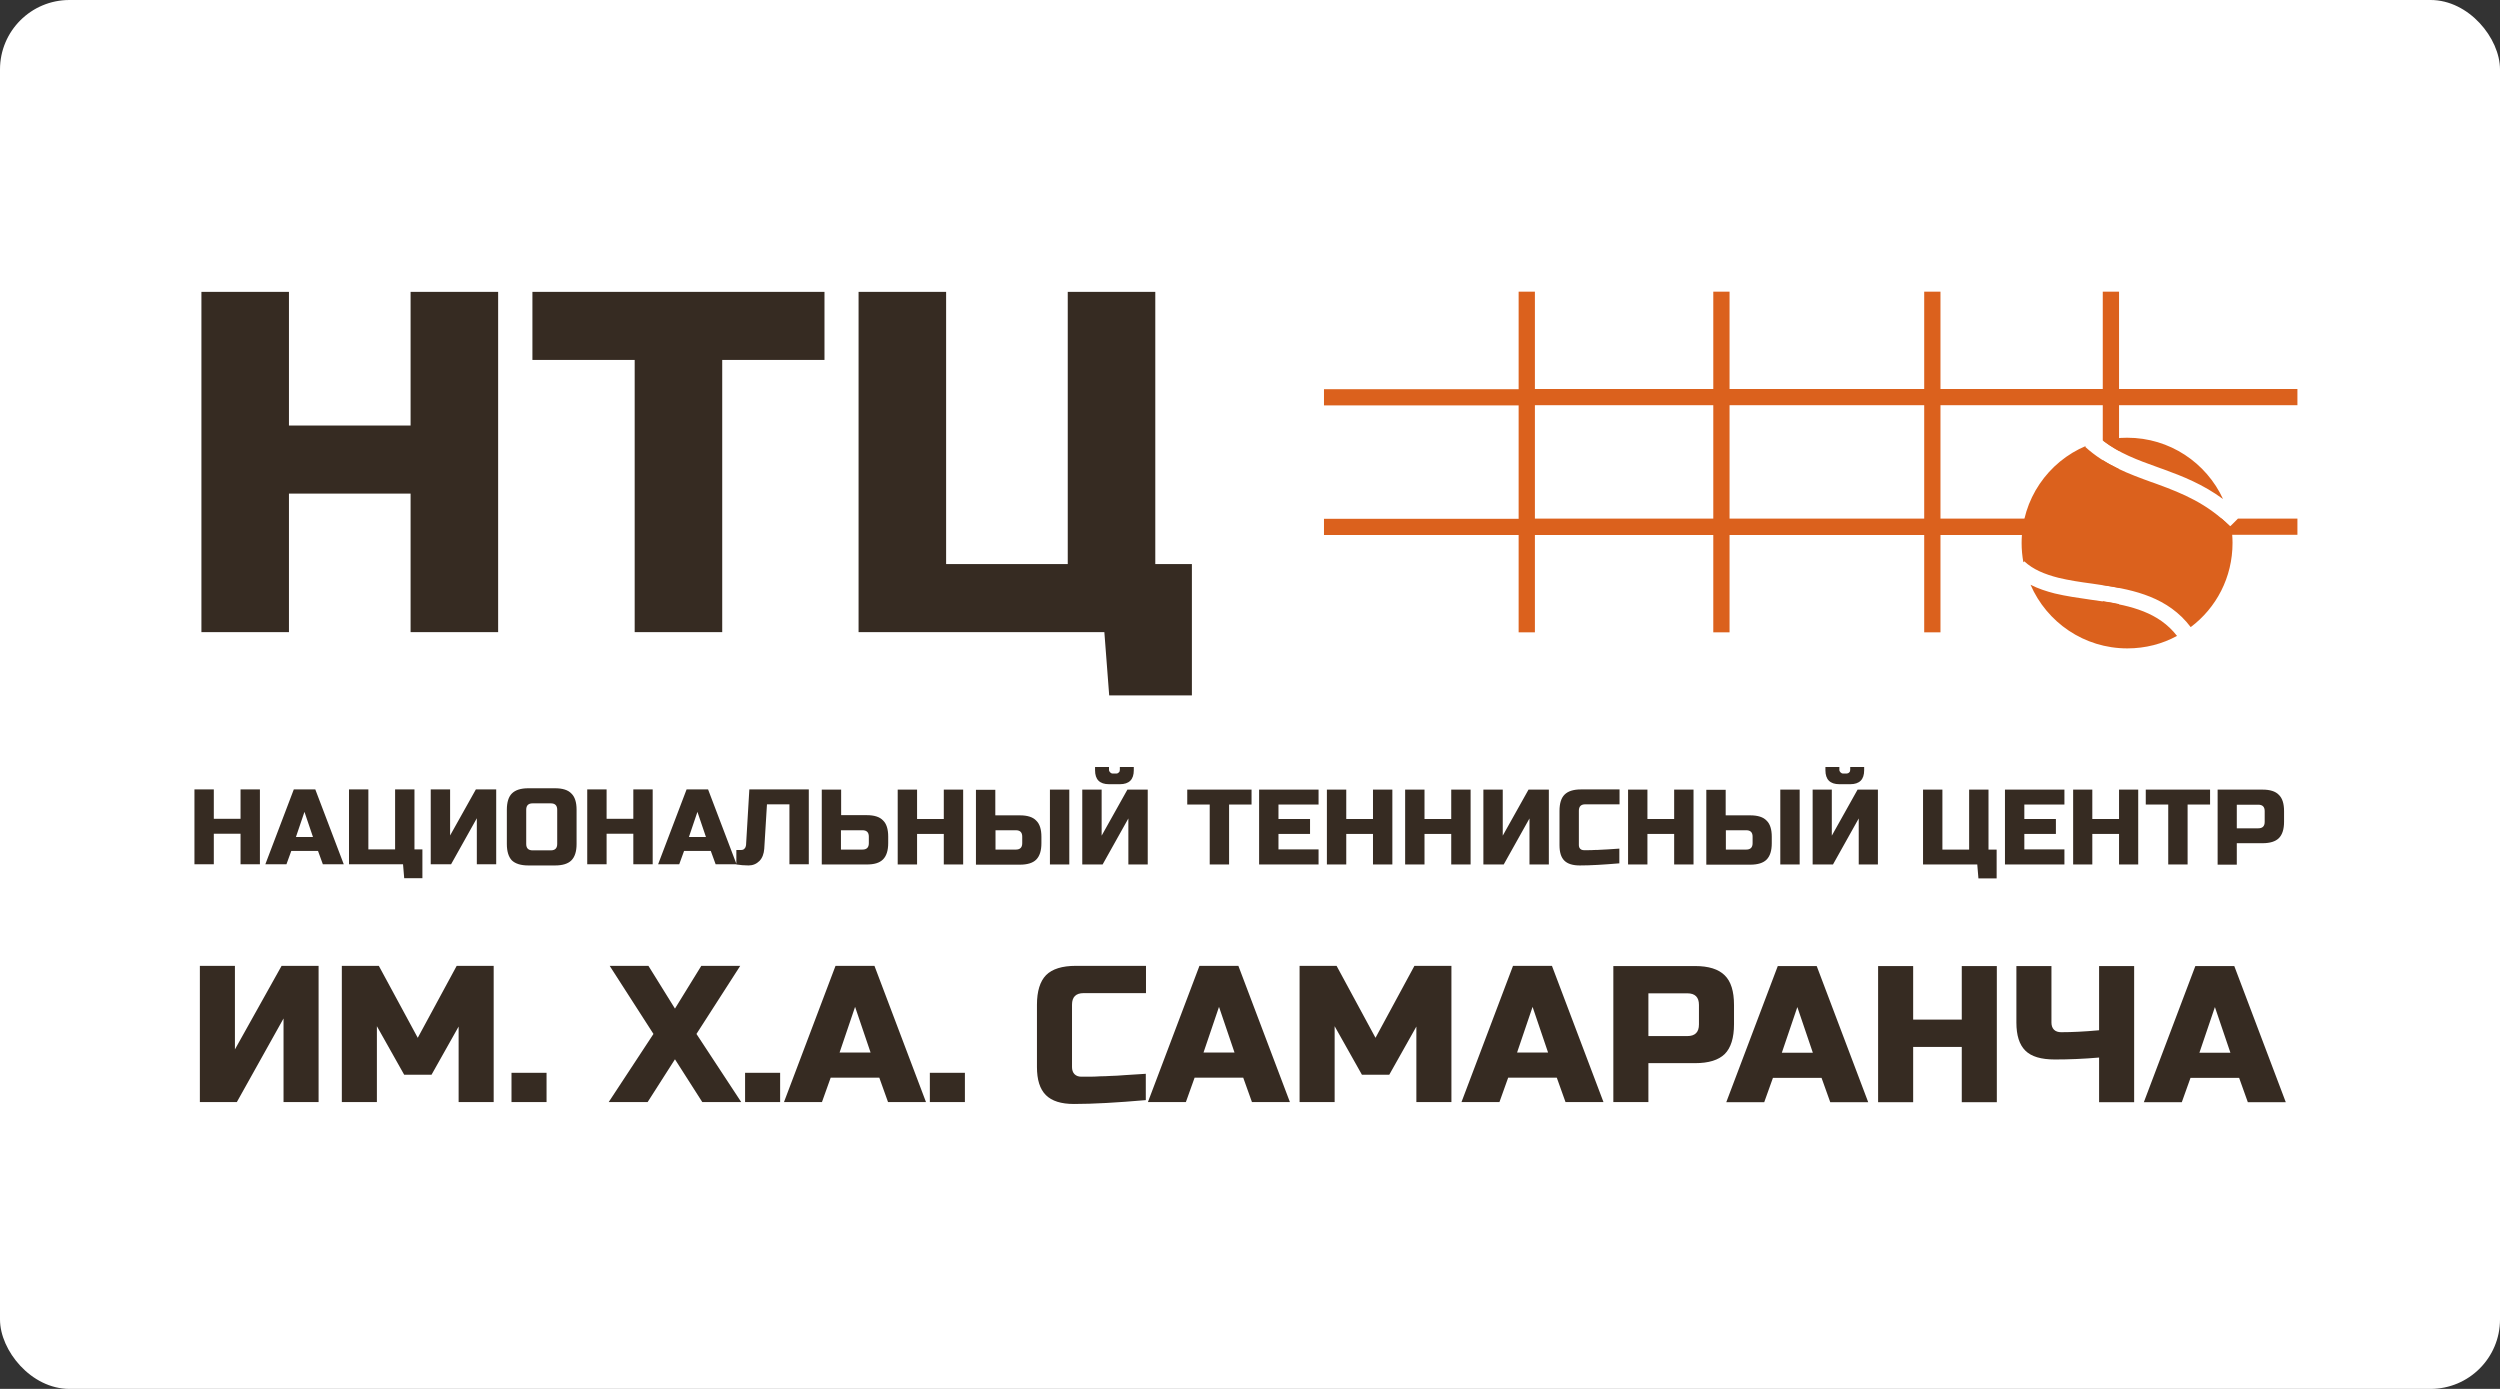 <?xml version="1.0" encoding="UTF-8"?> <svg xmlns="http://www.w3.org/2000/svg" width="360" height="200" viewBox="0 0 360 200" fill="none"><rect x="0" y="0" width="360" height="200" fill="#333333" stroke="none"/><rect width="360" height="200" rx="10" fill="white"></rect><path d="M71.732 91.029H59.125V71.083H41.61V91.029H29.004V42.028H41.61V61.278H59.125V42.028H71.732V91.029ZM104 91.029H91.394V51.834H76.668V42.028H118.726V51.834H104V91.029ZM123.634 91.029V42.028H136.241V81.223H153.756V42.028H166.362V81.223H171.633V100.138H159.724L159.027 91.029H123.634Z" fill="#362B22"></path><path d="M45.877 158.693H40.829V146.659L34.108 158.693H28.781V139.082H33.829V151.116L40.55 139.082H45.877V158.693ZM66.07 147.773L62.137 154.766H58.205L54.272 147.773V158.693H49.224V139.082H54.551L60.157 149.445L65.763 139.082H71.09V158.693H66.042V147.773H66.07ZM73.656 154.487H78.704V158.693H73.656V154.487ZM100.988 139.082H106.594L100.29 148.888L106.733 158.693H101.127L97.195 152.537L93.262 158.693H87.656L94.099 148.888L87.795 139.082H93.373L97.195 145.238L100.988 139.082ZM107.291 154.487H112.339V158.693H107.291V154.487ZM118.363 158.693H112.896L120.315 139.082H125.921L133.34 158.693H127.874L126.618 155.183H119.618L118.363 158.693ZM120.873 151.562H125.363L123.132 144.988L120.901 151.562H120.873ZM133.898 154.487H138.946V158.693H133.898V154.487ZM165.023 158.415C160.867 158.777 157.409 158.972 154.648 158.972C152.807 158.972 151.468 158.554 150.604 157.691C149.739 156.827 149.321 155.49 149.321 153.651V144.681C149.321 142.731 149.767 141.311 150.632 140.419C151.524 139.528 152.947 139.082 154.927 139.082H165.023V143.01H156.042C154.927 143.01 154.369 143.567 154.369 144.681V153.651C154.369 154.069 154.48 154.431 154.731 154.682C154.982 154.933 155.317 155.044 155.708 155.044H156.991C157.465 155.044 157.939 155.016 158.441 154.988C158.943 154.988 159.445 154.961 159.947 154.933C160.477 154.933 161.146 154.877 161.927 154.821C162.736 154.766 163.768 154.71 164.995 154.626V158.415H165.023ZM170.768 158.693H165.302L172.72 139.082H178.326L185.745 158.693H180.279L179.024 155.183H172.023L170.768 158.693ZM173.278 151.562H177.769L175.537 144.988L173.306 151.562H173.278ZM203.985 147.773L200.052 154.766H196.12L192.188 147.773V158.693H187.14V139.082H192.467L198.072 149.445L203.678 139.082H209.005V158.693H203.957V147.773H203.985ZM215.922 158.693H210.456L217.874 139.082H223.48L230.899 158.693H225.432L224.177 155.183H217.177L215.922 158.693ZM218.432 151.562H222.922L220.691 144.988L218.46 151.562H218.432ZM232.321 139.11H244.091C246.043 139.11 247.465 139.556 248.358 140.447C249.25 141.311 249.697 142.731 249.697 144.709V147.495C249.697 149.445 249.25 150.893 248.358 151.785C247.465 152.648 246.071 153.094 244.091 153.094H237.369V158.693H232.321V139.082V139.11ZM244.649 144.709C244.649 143.595 244.091 143.038 242.975 143.038H237.369V149.194H242.975C244.091 149.194 244.649 148.637 244.649 147.523V144.737V144.709ZM254.047 158.721H248.581L256 139.11H261.606L269.024 158.721H263.558L262.303 155.211H255.303L254.047 158.721ZM256.558 151.59H261.048L258.817 145.016L256.585 151.59H256.558ZM287.544 158.721H282.495V150.754H275.495V158.721H270.447V139.11H275.495V146.826H282.495V139.11H287.544V158.721ZM302.269 152.286C300.038 152.481 297.919 152.565 295.91 152.565C293.902 152.565 292.508 152.147 291.643 151.283C290.778 150.42 290.36 149.083 290.36 147.244V139.11H295.408V147.244C295.408 147.662 295.52 148.024 295.771 148.275C296.022 148.526 296.384 148.637 296.803 148.637C298.337 148.637 300.149 148.553 302.269 148.358V139.11H307.317V158.721H302.269V152.286ZM314.178 158.721H308.712L316.13 139.11H321.736L329.155 158.721H323.689L322.434 155.211H315.433L314.178 158.721ZM316.688 151.59H321.178L318.947 145.016L316.716 151.59H316.688Z" fill="#362B22"></path><path d="M218.683 56.012V42H221.026V56.012H246.713V42H249.056V56.012H277.085V42H279.428V56.012H302.799V42H305.142V56.012H330.829V58.352H305.142V64.926C304.333 64.481 303.552 63.979 302.799 63.422V58.352H279.428V74.676H302.799V66.264C303.552 66.737 304.333 67.155 305.142 67.545V74.676H319.924C320.342 75.039 320.733 75.401 321.151 75.791L322.267 74.676H330.829V77.016H305.142V84.649C304.389 84.51 303.664 84.371 302.911 84.259C302.883 84.259 302.827 84.259 302.799 84.259V77.044H279.428V91.056H277.085V77.044H249.056V91.056H246.713V77.044H221.026V91.056H218.683V77.044H190.654V74.704H218.683V58.38H190.654V56.04H218.683V56.012ZM302.799 86.599V91.001H305.142V86.989C304.389 86.822 303.608 86.683 302.799 86.571V86.599ZM221.026 58.352V74.676H246.713V58.352H221.026ZM249.056 58.352V74.676H277.085V58.352H249.056Z" fill="#DB611D"></path><path d="M309.855 69.439C306.565 68.242 303.19 67.016 300.261 64.341L300.401 64.202C294.934 66.487 291.113 71.891 291.113 78.186C291.113 79.134 291.197 80.053 291.365 80.972L291.504 80.833C292.759 82.003 294.432 82.699 296.412 83.201C297.918 83.563 299.536 83.814 301.237 84.037C301.795 84.12 302.353 84.204 302.91 84.287C307.345 84.956 312.226 86.014 315.461 90.304C319.143 87.546 321.485 83.145 321.485 78.186C321.485 77.323 321.402 76.487 321.29 75.679L321.151 75.819C317.832 72.504 314.29 71.055 310.72 69.746C310.441 69.634 310.162 69.551 309.883 69.439H309.855ZM313.481 91.558C310.859 88.187 306.927 87.24 302.576 86.572C302.074 86.488 301.544 86.432 301.014 86.349C299.285 86.098 297.5 85.847 295.882 85.457C294.683 85.151 293.484 84.761 292.396 84.204C294.739 89.608 300.094 93.369 306.341 93.369C308.935 93.369 311.389 92.728 313.509 91.558H313.481ZM306.313 63.032C305.114 63.032 303.943 63.172 302.827 63.45C305.142 65.261 307.791 66.236 310.748 67.294C310.999 67.378 311.25 67.489 311.529 67.573C314.29 68.576 317.246 69.746 320.119 71.863C317.72 66.654 312.449 63.032 306.313 63.032Z" fill="#DB611D"></path><path d="M37.427 124.457H34.638V120.056H30.789V124.457H28V113.677H30.789V117.911H34.638V113.677H37.427V124.457ZM41.22 124.457H38.208L42.307 113.677H45.403L49.503 124.457H46.491L45.794 122.535H41.945L41.248 124.457H41.22ZM42.614 120.53H45.069L43.842 116.908L42.614 120.53ZM50.256 124.457V113.677H53.045V122.312H56.894V113.677H59.683V122.312H60.826V126.463H58.205L58.037 124.457H50.256ZM71.453 124.457H68.663V117.827L64.954 124.457H62.026V113.677H64.815V120.307L68.524 113.677H71.453V124.457ZM80.238 116.602C80.238 115.989 79.931 115.682 79.317 115.682H76.696C76.082 115.682 75.775 115.989 75.775 116.602V121.532C75.775 122.145 76.082 122.452 76.696 122.452H79.317C79.931 122.452 80.238 122.145 80.238 121.532V116.602ZM83.027 121.532C83.027 122.619 82.776 123.399 82.274 123.9C81.8 124.374 81.019 124.625 79.931 124.625H76.082C74.995 124.625 74.214 124.374 73.712 123.9C73.237 123.399 72.986 122.619 72.986 121.532V116.602C72.986 115.515 73.237 114.735 73.712 114.262C74.214 113.76 74.995 113.51 76.082 113.51H79.931C81.019 113.51 81.8 113.76 82.274 114.262C82.776 114.735 83.027 115.515 83.027 116.602V121.532ZM93.987 124.457H91.198V120.056H87.35V124.457H84.561V113.677H87.35V117.911H91.198V113.677H93.987V124.457ZM97.781 124.457H94.768L98.868 113.677H101.964L106.064 124.457H103.052L102.354 122.535H98.506L97.808 124.457H97.781ZM99.175 120.53H101.657L100.43 116.908L99.203 120.53H99.175ZM110.052 122.229C109.996 122.953 109.773 123.566 109.355 123.984C108.937 124.402 108.407 124.625 107.793 124.625C107.179 124.625 106.594 124.569 106.036 124.485V122.396H106.733C106.928 122.396 107.096 122.34 107.207 122.201C107.347 122.062 107.403 121.895 107.43 121.7L107.905 113.677H116.467V124.457H113.678V115.822H110.443L110.052 122.229ZM121.097 117.382H124.806C125.894 117.382 126.675 117.632 127.149 118.134C127.651 118.607 127.901 119.387 127.901 120.474V121.393C127.901 122.48 127.651 123.26 127.149 123.761C126.647 124.262 125.894 124.485 124.806 124.485H118.335V113.705H121.124V117.41L121.097 117.382ZM125.112 120.474C125.112 119.861 124.806 119.555 124.192 119.555H121.097V122.34H124.192C124.806 122.34 125.112 122.034 125.112 121.421V120.502V120.474ZM138.695 124.485H135.906V120.084H132.058V124.485H129.269V113.705H132.058V117.939H135.906V113.705H138.695V124.485ZM143.325 117.41H146.867C147.954 117.41 148.735 117.66 149.21 118.162C149.712 118.635 149.963 119.415 149.963 120.502V121.421C149.963 122.507 149.712 123.287 149.21 123.789C148.735 124.262 147.954 124.513 146.867 124.513H140.536V113.732H143.325V117.437V117.41ZM153.979 124.485H151.19V113.705H153.979V124.485ZM147.201 120.474C147.201 119.861 146.895 119.555 146.281 119.555H143.353V122.34H146.281C146.895 122.34 147.201 122.034 147.201 121.421V120.502V120.474ZM162.485 124.485V117.855L158.776 124.485H155.847V113.705H158.636V120.335L162.346 113.705H165.274V124.485H162.485ZM159.696 112.925C158.357 112.925 157.688 112.256 157.688 110.919V110.445H159.696V110.835C159.696 111.002 159.752 111.114 159.863 111.225C159.975 111.337 160.087 111.392 160.254 111.392H160.728C160.895 111.392 161.007 111.337 161.119 111.225C161.23 111.114 161.258 111.002 161.258 110.835V110.445H163.266V110.919C163.266 112.256 162.597 112.925 161.258 112.925H159.724H159.696ZM176.988 124.485H174.199V115.85H170.964V113.705H180.223V115.85H176.988V124.485ZM189.873 124.485H181.311V113.705H189.873V115.85H184.1V117.939H188.646V120.084H184.1V122.312H189.873V124.457V124.485ZM200.499 124.485H197.71V120.084H193.861V124.485H191.072V113.705H193.861V117.939H197.71V113.705H200.499V124.485ZM211.767 124.485H208.978V120.084H205.129V124.485H202.34V113.705H205.129V117.939H208.978V113.705H211.767V124.485ZM223.034 124.485H220.245V117.855L216.536 124.485H213.607V113.705H216.396V120.335L220.106 113.705H223.034V124.485ZM233.214 124.318C230.927 124.513 229.03 124.625 227.497 124.625C226.492 124.625 225.739 124.402 225.265 123.928C224.791 123.455 224.568 122.73 224.568 121.7V116.769C224.568 115.682 224.819 114.902 225.293 114.429C225.795 113.927 226.576 113.677 227.664 113.677H233.214V115.822H228.278C227.664 115.822 227.357 116.128 227.357 116.741V121.672C227.357 121.895 227.413 122.09 227.552 122.229C227.692 122.368 227.887 122.424 228.082 122.424H228.779C229.03 122.424 229.309 122.424 229.588 122.396C229.867 122.396 230.146 122.396 230.425 122.368C230.704 122.368 231.066 122.34 231.513 122.312C231.959 122.285 232.516 122.257 233.186 122.201V124.29L233.214 124.318ZM243.868 124.485H241.079V120.084H237.23V124.485H234.441V113.705H237.23V117.939H241.079V113.705H243.868V124.485ZM248.498 117.41H252.04C253.127 117.41 253.908 117.66 254.382 118.162C254.884 118.635 255.135 119.415 255.135 120.502V121.421C255.135 122.507 254.884 123.287 254.382 123.789C253.908 124.262 253.127 124.513 252.04 124.513H245.709V113.732H248.498V117.437V117.41ZM259.152 124.485H256.363V113.705H259.152V124.485ZM252.374 120.474C252.374 119.861 252.068 119.555 251.454 119.555H248.525V122.34H251.454C252.068 122.34 252.374 122.034 252.374 121.421V120.502V120.474ZM267.658 124.485V117.855L263.949 124.485H261.02V113.705H263.781V120.335L267.491 113.705H270.419V124.485H267.658ZM264.869 112.925C263.531 112.925 262.861 112.256 262.861 110.919V110.445H264.869V110.835C264.869 111.002 264.925 111.114 265.036 111.225C265.148 111.337 265.259 111.392 265.427 111.392H265.901C266.041 111.392 266.18 111.337 266.291 111.225C266.403 111.114 266.431 111.002 266.431 110.835V110.445H268.439V110.919C268.439 112.256 267.77 112.925 266.431 112.925H264.897H264.869ZM276.917 124.485V113.705H279.706V122.34H283.555V113.705H286.344V122.34H287.516V126.491H284.894L284.727 124.485H276.945H276.917ZM297.277 124.485H288.715V113.705H297.277V115.85H291.504V117.939H296.05V120.084H291.504V122.312H297.277V124.457V124.485ZM307.903 124.485H305.142V120.084H301.293V124.485H298.532V113.705H301.293V117.939H305.142V113.705H307.903V124.485ZM315.015 124.485H312.226V115.85H308.991V113.705H318.25V115.85H315.015V124.485ZM319.338 113.705H325.808C326.896 113.705 327.677 113.955 328.151 114.457C328.653 114.93 328.904 115.71 328.904 116.797V118.329C328.904 119.415 328.653 120.195 328.151 120.697C327.677 121.17 326.896 121.421 325.808 121.421H322.099V124.513H319.338V113.732V113.705ZM326.115 116.797C326.115 116.184 325.808 115.877 325.195 115.877H322.099V119.276H325.195C325.808 119.276 326.115 118.97 326.115 118.357V116.825V116.797Z" fill="#362B22"></path></svg> 